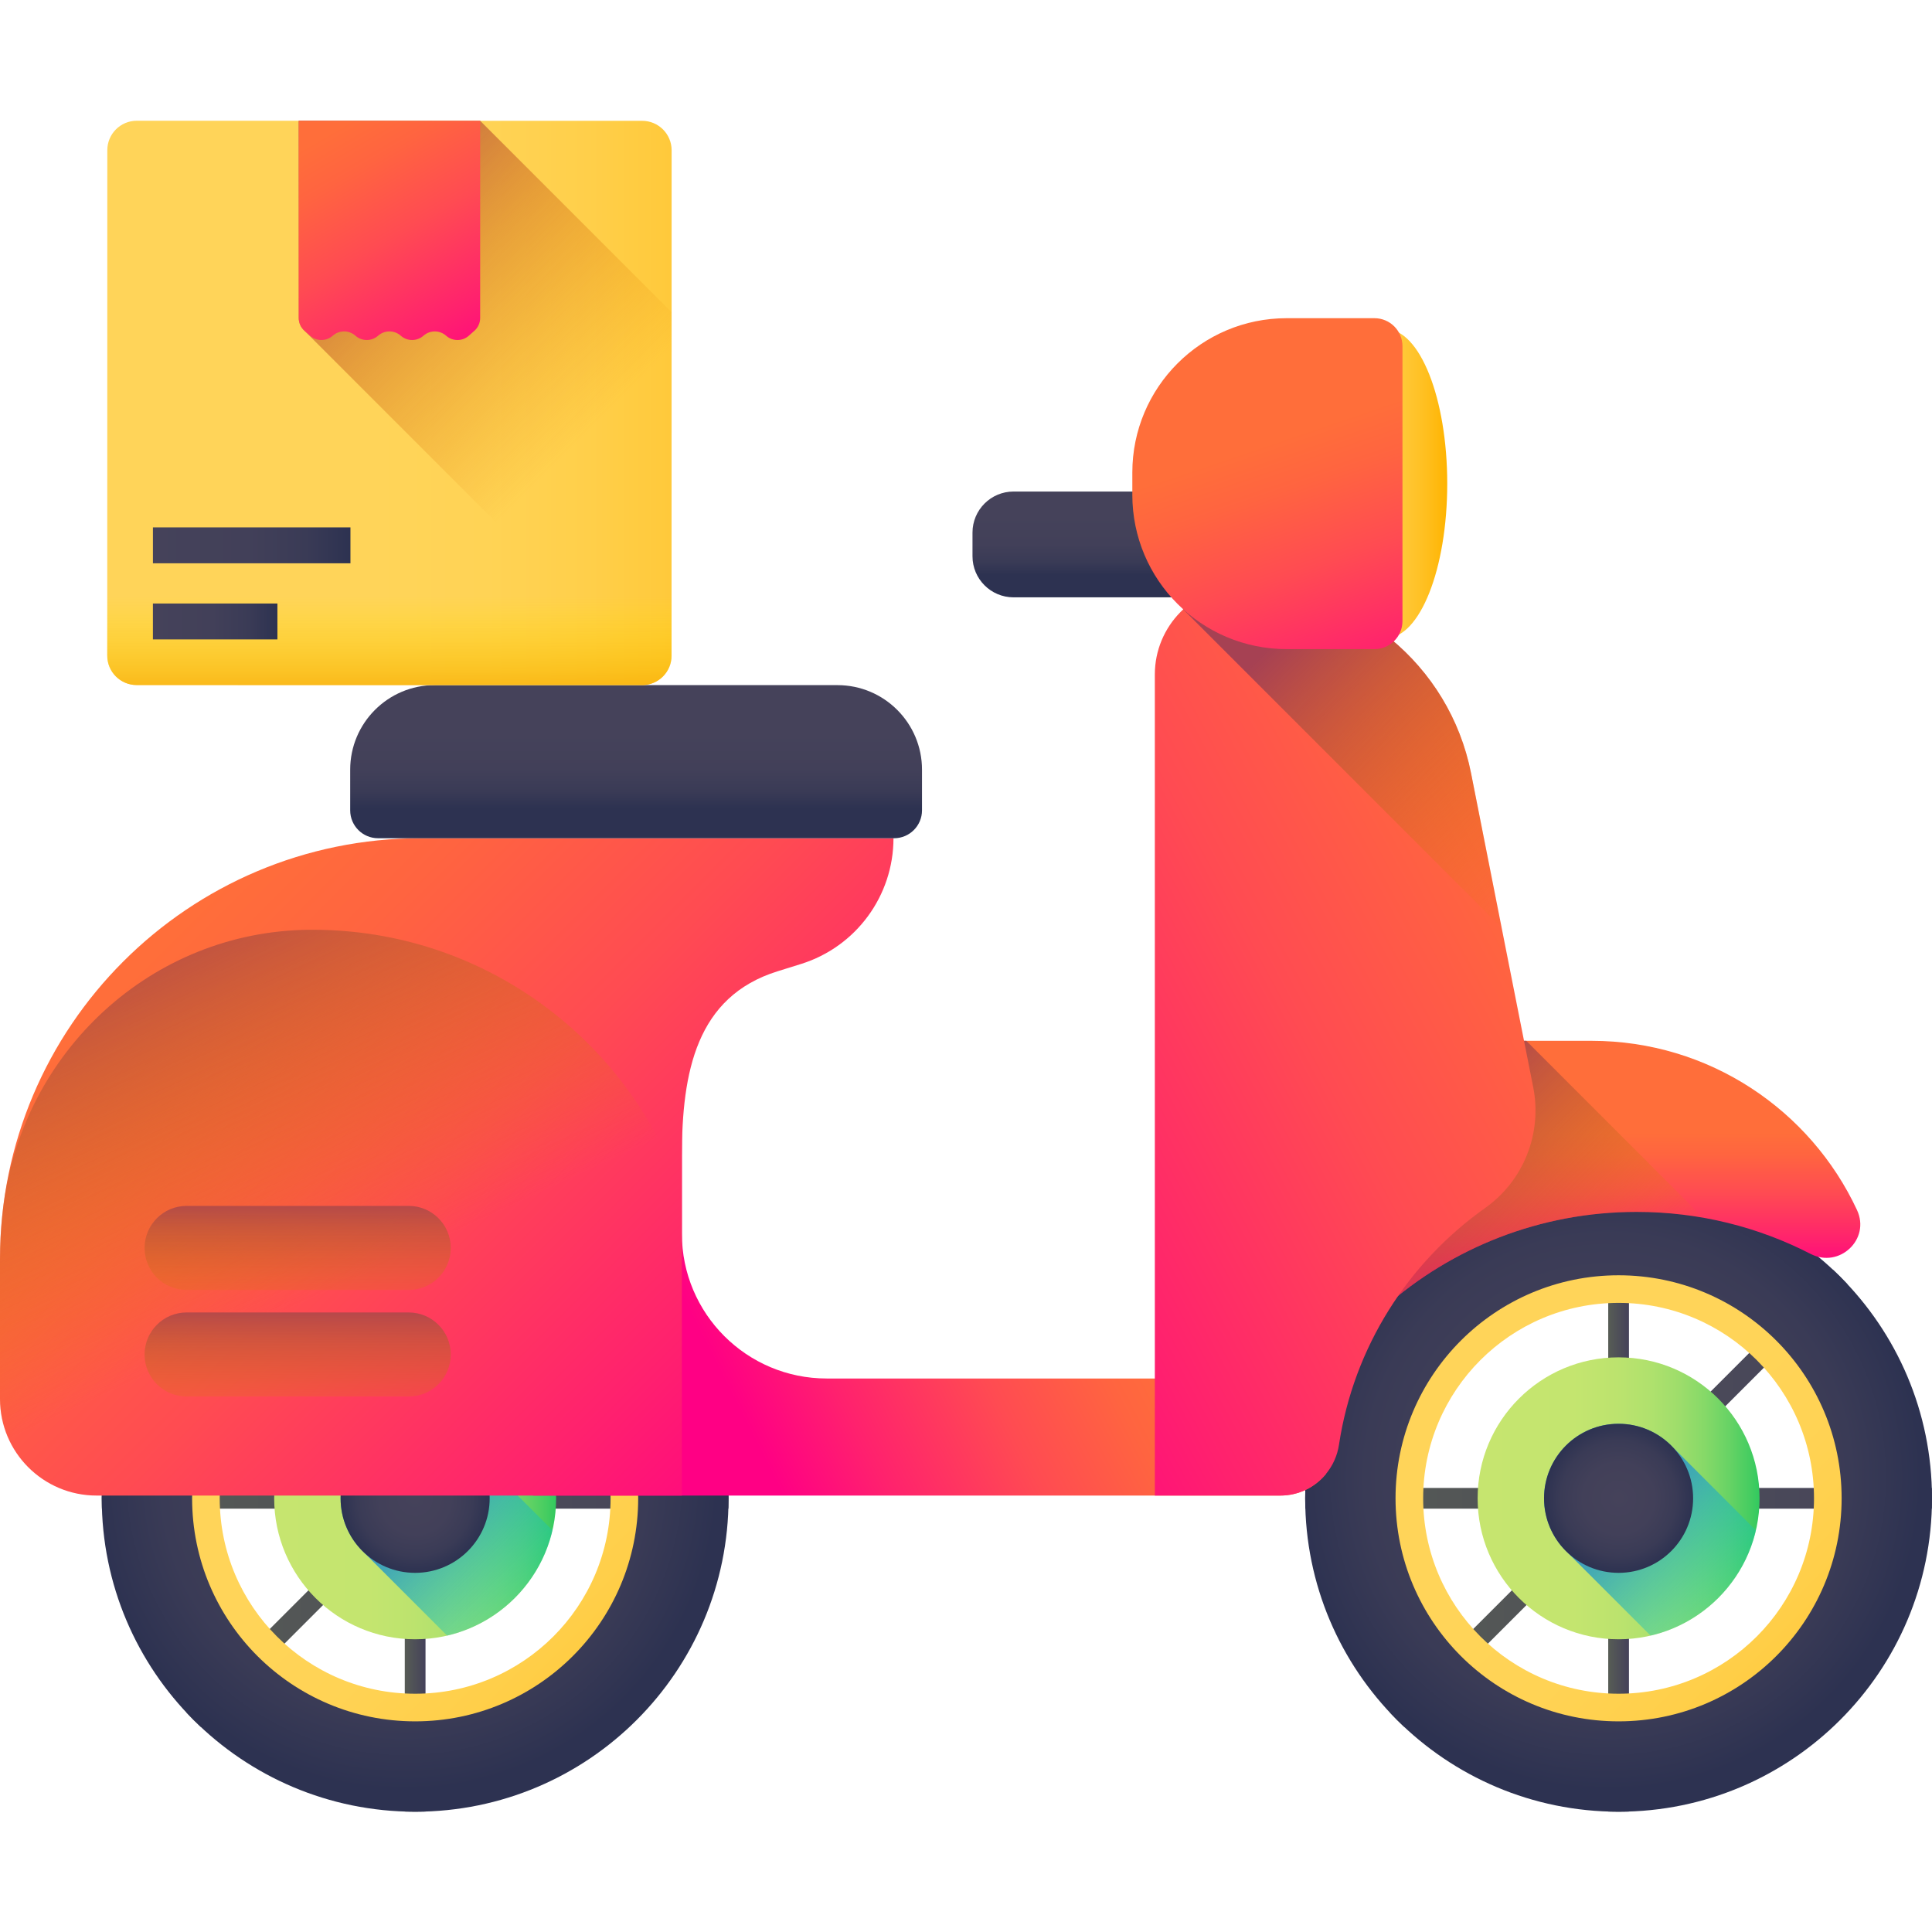 <svg height="512pt" viewBox="0 -32 512 512" width="512pt" xmlns="http://www.w3.org/2000/svg" xmlns:xlink="http://www.w3.org/1999/xlink"><linearGradient id="a"><stop offset="0" stop-color="#575c55"/><stop offset="1" stop-color="#45425a"/></linearGradient><linearGradient id="b" gradientUnits="userSpaceOnUse" x1="107.269" x2="112.767" xlink:href="#a" y1="365.068" y2="365.068"/><linearGradient id="c" gradientUnits="userSpaceOnUse" x1="26.96" x2="193.075" xlink:href="#a" y1="365.068" y2="365.068"/><linearGradient id="d" gradientUnits="userSpaceOnUse" x1="49.379" x2="170.656" xlink:href="#a" y1="365.069" y2="365.069"/><linearGradient id="e"><stop offset="0" stop-color="#ffd459"/><stop offset=".23" stop-color="#ffd355"/><stop offset=".436" stop-color="#ffcf4a"/><stop offset=".634" stop-color="#ffc838"/><stop offset=".825" stop-color="#ffbf1f"/><stop offset="1" stop-color="#ffb400"/></linearGradient><linearGradient id="f" gradientUnits="userSpaceOnUse" x1="102.43" x2="200.603" xlink:href="#e" y1="357.481" y2="455.654"/><linearGradient id="g"><stop offset="0" stop-color="#45425a"/><stop offset=".476" stop-color="#424059"/><stop offset=".774" stop-color="#3a3b56"/><stop offset="1" stop-color="#2d3251"/></linearGradient><radialGradient id="h" cx="107.209" cy="359.452" gradientUnits="userSpaceOnUse" r="83.054" xlink:href="#g"/><linearGradient id="i"><stop offset="0" stop-color="#c6e56f"/><stop offset=".337" stop-color="#c4e56f"/><stop offset=".495" stop-color="#bce36e"/><stop offset=".616" stop-color="#afe16d"/><stop offset=".718" stop-color="#9ddd6b"/><stop offset=".808" stop-color="#85d968"/><stop offset=".89" stop-color="#68d365"/><stop offset=".964" stop-color="#46cd61"/><stop offset="1" stop-color="#32c95f"/></linearGradient><linearGradient id="j" gradientUnits="userSpaceOnUse" x1="72.66" x2="147.376" xlink:href="#i" y1="365.069" y2="365.069"/><linearGradient id="k"><stop offset=".003" stop-color="#00e7b2" stop-opacity="0"/><stop offset=".431" stop-color="#1bc4b7" stop-opacity=".427"/><stop offset="1" stop-color="#3b9abe"/></linearGradient><linearGradient id="l" gradientUnits="userSpaceOnUse" x1="145.982" x2="112.091" xlink:href="#k" y1="401.033" y2="367.142"/><radialGradient id="m" cx="110.018" cy="365.069" gradientUnits="userSpaceOnUse" r="19.753" xlink:href="#g"/><linearGradient id="n" gradientUnits="userSpaceOnUse" x1="426.194" x2="431.692" xlink:href="#a" y1="365.068" y2="365.068"/><linearGradient id="o" gradientUnits="userSpaceOnUse" x1="345.885" x2="512" xlink:href="#a" y1="365.068" y2="365.068"/><linearGradient id="p" gradientUnits="userSpaceOnUse" x1="368.304" x2="489.581" xlink:href="#a" y1="365.069" y2="365.069"/><linearGradient id="q" gradientUnits="userSpaceOnUse" x1="421.354" x2="519.528" xlink:href="#e" y1="357.481" y2="455.654"/><radialGradient id="r" cx="426.134" cy="359.452" gradientUnits="userSpaceOnUse" r="83.054" xlink:href="#g"/><linearGradient id="s" gradientUnits="userSpaceOnUse" x1="391.585" x2="466.3" xlink:href="#i" y1="365.069" y2="365.069"/><linearGradient id="t" gradientUnits="userSpaceOnUse" x1="464.907" x2="431.016" xlink:href="#k" y1="401.033" y2="367.142"/><radialGradient id="u" cx="428.943" cy="365.069" gradientUnits="userSpaceOnUse" r="19.753" xlink:href="#g"/><linearGradient id="v"><stop offset="0" stop-color="#ff6e3a"/><stop offset=".16" stop-color="#ff6440"/><stop offset=".427" stop-color="#ff4b52"/><stop offset=".766" stop-color="#ff216e"/><stop offset="1" stop-color="#ff0084"/></linearGradient><linearGradient id="w" gradientUnits="userSpaceOnUse" x1="289.186" x2="192.944" xlink:href="#v" y1="286.795" y2="335.635"/><linearGradient id="x" gradientUnits="userSpaceOnUse" x1="54.782" x2="212.126" xlink:href="#v" y1="206.135" y2="363.479"/><linearGradient id="y" gradientUnits="userSpaceOnUse" x1="429.948" x2="429.948" xlink:href="#v" y1="268.289" y2="305.278"/><linearGradient id="z"><stop offset="0" stop-color="#e58200" stop-opacity="0"/><stop offset=".241" stop-color="#da760f" stop-opacity=".243"/><stop offset=".704" stop-color="#bc5737" stop-opacity=".706"/><stop offset="1" stop-color="#a64153"/></linearGradient><linearGradient id="A" gradientUnits="userSpaceOnUse" x1="426.204" x2="371.333" xlink:href="#z" y1="319.655" y2="264.784"/><linearGradient id="B" gradientUnits="userSpaceOnUse" x1="425.29" x2="234.38" xlink:href="#v" y1="194.411" y2="297.024"/><linearGradient id="C" gradientUnits="userSpaceOnUse" x1="292.025" x2="292.025" xlink:href="#g" y1="104.823" y2="120.335"/><linearGradient id="D" gradientUnits="userSpaceOnUse" x1="412.275" x2="341.786" xlink:href="#z" y1="204.418" y2="133.929"/><linearGradient id="E" gradientUnits="userSpaceOnUse" x1="351.059" x2="383.531" xlink:href="#e" y1="96.173" y2="96.173"/><linearGradient id="F" gradientUnits="userSpaceOnUse" x1="336.9" x2="363.054" xlink:href="#v" y1="85.23" y2="162.279"/><linearGradient id="G" gradientUnits="userSpaceOnUse" x1="168.571" x2="168.571" xlink:href="#g" y1="162.295" y2="182.217"/><linearGradient id="H" gradientUnits="userSpaceOnUse" x1="88.53" x2="38.173" xlink:href="#z" y1="309.749" y2="201.166"/><linearGradient id="I" gradientUnits="userSpaceOnUse" x1="78.884" x2="78.884" xlink:href="#z" y1="319" y2="283.963"/><linearGradient id="J" gradientUnits="userSpaceOnUse" x1="78.884" x2="78.884" xlink:href="#z" y1="347.238" y2="312.202"/><linearGradient id="K" gradientTransform="matrix(1.004 0 -0 1.004 40.496 188.906)" gradientUnits="userSpaceOnUse" x1="58.628" x2="188.126" xlink:href="#e" y1="-113.685" y2="-113.685"/><linearGradient id="L" gradientTransform="matrix(1.004 0 -0 1.004 40.496 188.906)" gradientUnits="userSpaceOnUse" x1="116.395" x2="37.142" y1="-107.257" y2="-186.51"><stop offset="0" stop-color="#e58200" stop-opacity="0"/><stop offset=".192" stop-color="#de7b09" stop-opacity=".192"/><stop offset=".501" stop-color="#cd6920" stop-opacity=".502"/><stop offset=".887" stop-color="#b04b46" stop-opacity=".886"/><stop offset="1" stop-color="#a64153"/></linearGradient><linearGradient id="M" gradientTransform="matrix(1.004 0 -0 1.004 40.496 188.906)" gradientUnits="userSpaceOnUse" x1="48.273" x2="85.939" xlink:href="#v" y1="-185.906" y2="-121.133"/><linearGradient id="N" gradientTransform="matrix(1.004 0 -0 1.004 40.496 188.906)" gradientUnits="userSpaceOnUse" x1="62.447" x2="62.447" y1="-62.712" y2="-28.613"><stop offset="0" stop-color="#ffe600" stop-opacity="0"/><stop offset="1" stop-color="#f59500"/></linearGradient><linearGradient id="O" gradientUnits="userSpaceOnUse" x1="40.525" x2="73.517" xlink:href="#g" y1="132.692" y2="132.692"/><linearGradient id="P" gradientUnits="userSpaceOnUse" x1="40.528" x2="92.874" xlink:href="#g" y1="112.521" y2="112.521"/><path d="m112.766 282.059v166.02c-.914.035-1.828.047-2.746.047-.922 0-1.836-.012-2.75-.047v-166.02c.914-.035 1.828-.047 2.75-.047.918 0 1.832.012 2.746.047zm0 0" fill="url(#b)"/><path d="m193.074 365.066c0 .922-.012 1.836-.047 2.75h-166.02c-.035-.914-.047-1.828-.047-2.75 0-.918.012-1.832.047-2.746h166.02c.035.914.047 1.828.047 2.746zm0 0" fill="url(#c)"/><path d="m170.656 308.32-117.387 117.387c-1.34-1.254-2.641-2.551-3.891-3.891l57.891-57.891 1.609-1.605 45.621-45.621 12.266-12.27c1.34 1.25 2.641 2.551 3.891 3.891zm0 0" fill="url(#d)"/><path d="m170.656 421.816c-1.25 1.34-2.551 2.641-3.891 3.891l-12.266-12.27-41.734-41.73-63.387-63.387c1.25-1.34 2.551-2.641 3.891-3.891zm0 0" fill="url(#d)"/><path d="m110.02 299.621c-36.148 0-65.449 29.301-65.449 65.449 0 36.145 29.301 65.449 65.449 65.449 36.145 0 65.445-29.305 65.445-65.449 0-36.148-29.301-65.449-65.445-65.449zm0 117.234c-28.605 0-51.793-23.184-51.793-51.789 0-28.602 23.188-51.789 51.793-51.789 28.602 0 51.789 23.188 51.789 51.789 0 28.605-23.188 51.789-51.789 51.789zm0 0" fill="url(#f)"/><path d="m110.02 282.012c-45.871 0-83.055 37.188-83.055 83.055 0 45.871 37.184 83.055 83.055 83.055 45.867 0 83.051-37.184 83.051-83.055 0-45.867-37.184-83.055-83.051-83.055zm0 142.164c-32.645 0-59.109-26.461-59.109-59.109 0-32.645 26.461-59.105 59.109-59.105 32.645 0 59.105 26.461 59.105 59.105 0 32.645-26.461 59.109-59.105 59.109zm0 0" fill="url(#h)"/><path d="m147.375 365.07c0 20.633-16.727 37.355-37.355 37.355-20.633 0-37.359-16.723-37.359-37.355 0-20.633 16.727-37.359 37.359-37.359 20.629 0 37.355 16.727 37.355 37.359zm0 0" fill="url(#j)"/><path d="m146.398 373.535-22.016-22.016c-3.602-3.816-8.703-6.203-14.367-6.203-10.91 0-19.754 8.844-19.754 19.75 0 5.664 2.387 10.766 6.207 14.367l22.016 22.016c13.832-3.203 24.707-14.086 27.914-27.914zm0 0" fill="url(#l)"/><path d="m129.77 365.07c0 10.906-8.844 19.75-19.75 19.75-10.91 0-19.754-8.844-19.754-19.75 0-10.91 8.844-19.754 19.754-19.754 10.906 0 19.75 8.844 19.75 19.754zm0 0" fill="url(#m)"/><path d="m431.691 282.059v166.02c-.914.035-1.828.047-2.75.047-.918 0-1.836-.012-2.746-.047v-166.02c.914-.035 1.828-.047 2.746-.047.922 0 1.836.012 2.75.047zm0 0" fill="url(#n)"/><path d="m512 365.066c0 .922-.016 1.836-.047 2.75h-166.02c-.035-.914-.047-1.828-.047-2.75 0-.918.012-1.832.047-2.746h166.02c.031.914.047 1.828.047 2.746zm0 0" fill="url(#o)"/><path d="m489.582 308.32-63.387 63.387-41.734 41.73-12.266 12.27c-1.34-1.254-2.641-2.551-3.891-3.891l54-54 2.746-2.75 1.141-1.141 1.609-1.605 57.891-57.891c1.34 1.25 2.641 2.551 3.891 3.891zm0 0" fill="url(#p)"/><path d="m489.582 421.816c-1.25 1.34-2.551 2.641-3.891 3.891l-117.387-117.387c1.25-1.34 2.551-2.641 3.891-3.891l12.266 12.27 44.484 44.48zm0 0" fill="url(#p)"/><path d="m428.941 299.621c-36.145 0-65.449 29.301-65.449 65.449 0 36.145 29.305 65.449 65.449 65.449 36.148 0 65.449-29.305 65.449-65.449 0-36.148-29.301-65.449-65.449-65.449zm0 117.234c-28.602 0-51.789-23.184-51.789-51.789 0-28.602 23.188-51.789 51.789-51.789 28.605 0 51.789 23.188 51.789 51.789 0 28.605-23.184 51.789-51.789 51.789zm0 0" fill="url(#q)"/><path d="m428.941 282.012c-45.867 0-83.055 37.188-83.055 83.055 0 45.871 37.188 83.055 83.055 83.055 45.871 0 83.055-37.184 83.055-83.055 0-45.867-37.184-83.055-83.055-83.055zm0 142.164c-32.645 0-59.109-26.461-59.109-59.109 0-32.645 26.465-59.105 59.109-59.105 32.648 0 59.109 26.461 59.109 59.105 0 32.645-26.465 59.109-59.109 59.109zm0 0" fill="url(#r)"/><path d="m466.301 365.07c0 20.633-16.727 37.355-37.359 37.355-20.633 0-37.355-16.723-37.355-37.355 0-20.633 16.723-37.359 37.355-37.359 20.633 0 37.359 16.727 37.359 37.359zm0 0" fill="url(#s)"/><path d="m465.324 373.535-22.016-22.016c-3.602-3.816-8.703-6.203-14.367-6.203-10.91 0-19.754 8.844-19.754 19.75 0 5.664 2.387 10.766 6.207 14.367l22.016 22.016c13.828-3.203 24.707-14.086 27.914-27.914zm0 0" fill="url(#t)"/><path d="m448.695 365.07c0 10.906-8.844 19.75-19.754 19.75s-19.754-8.844-19.754-19.75c0-10.91 8.844-19.754 19.754-19.754s19.754 8.844 19.754 19.754zm0 0" fill="url(#u)"/><path d="m351.387 333.316v25.297c-2.887 3.52-7.242 5.727-12.09 5.727h-197.969v-107.387h39.375v37.98c0 21.203 17.18 38.383 38.383 38.383zm0 0" fill="url(#w)"/><path d="m180.703 364.34h-155.113c-14.133 0-25.59-11.457-25.59-25.586v-37.078c0-61.602 49.938-111.539 111.543-111.539h125.238c0 15.273-9.93 28.777-24.508 33.328l-6.223 1.941c-21.465 6.699-25.348 26.578-25.348 49.066zm0 0" fill="url(#x)"/><path d="m492.133 288.691c3.602 7.742-4.699 15.52-12.293 11.613-13.828-7.117-29.512-11.137-46.125-11.137-25.617 0-49.016 9.547-66.816 25.285v-70.625h54.887c31.156 0 58.02 18.367 70.348 44.863zm0 0" fill="url(#y)"/><path d="m404.48 243.828h-37.582v70.625c17.801-15.738 41.199-25.285 66.816-25.285 6.023 0 11.922.535 17.656 1.547zm0 0" fill="url(#A)"/><path d="m406.32 256.133c2.426 12.246-2.555 24.773-12.738 31.992-20.422 14.477-34.828 36.879-38.734 62.723-.441 2.945-1.672 5.605-3.461 7.766-2.887 3.52-7.242 5.727-12.09 5.727h-33.254v-217.602c0-12.797 10.277-23.348 23.074-23.422 14.82-.086 28.629 5.117 39.414 13.984 10.715 8.805 18.457 21.191 21.312 35.605zm0 0" fill="url(#B)"/><path d="m315.449 126.301h-46.848c-6.008 0-10.879-4.871-10.879-10.883v-6.277c0-6.008 4.871-10.879 10.879-10.879h46.848c6.008 0 10.879 4.871 10.879 10.879v6.277c0 6.012-4.871 10.883-10.879 10.883zm0 0" fill="url(#C)"/><path d="m389.844 172.906c-2.855-14.414-10.598-26.797-21.312-35.605-10.785-8.863-24.594-14.066-39.414-13.984-6.008.035-11.441 2.398-15.535 6.199l84.375 84.375zm0 0" fill="url(#D)"/><path d="m383.531 96.172c0-22.602-7.27-40.926-16.238-40.926-8.965 0-16.234 18.324-16.234 40.926 0 22.605 7.27 40.926 16.234 40.926 8.969 0 16.238-18.32 16.238-40.926zm0 0" fill="url(#E)"/><path d="m364.246 140.023h-23.262c-22.594 0-40.906-18.316-40.906-40.906v-5.891c0-22.59 18.312-40.902 40.906-40.902h23.262c4.102 0 7.422 3.32 7.422 7.422v72.855c0 4.098-3.32 7.422-7.422 7.422zm0 0" fill="url(#F)"/><path d="m115.215 149.566h106.711c12.379 0 22.414 10.035 22.414 22.414v10.77c0 4.078-3.309 7.387-7.387 7.387h-136.766c-4.078 0-7.383-3.309-7.383-7.387v-10.77c0-12.379 10.031-22.414 22.41-22.414zm0 0" fill="url(#G)"/><path d="m175.227 364.34c2.109-4.176 3.941-8.512 5.477-12.984v-67.098c-13.934-40.645-52.477-69.859-97.844-69.859-.219 0-.438 0-.66 0-41.914.262-76.441 32.309-81.406 73.93-.523 4.375-.793 8.832-.793 13.348v37.078c0 14.129 11.457 25.586 25.59 25.586zm0 0" fill="url(#H)"/><path d="m108.316 309.852h-58.863c-6.152 0-11.137-4.984-11.137-11.137 0-6.148 4.984-11.137 11.137-11.137h58.863c6.148 0 11.137 4.984 11.137 11.137s-4.988 11.137-11.137 11.137zm0 0" fill="url(#I)"/><path d="m108.316 338.09h-58.863c-6.152 0-11.137-4.984-11.137-11.137 0-6.148 4.984-11.137 11.137-11.137h58.863c6.148 0 11.137 4.988 11.137 11.137 0 6.152-4.988 11.137-11.137 11.137zm0 0" fill="url(#J)"/><path d="m170.16 149.566-133.938-.02c-4.309 0-7.805-3.496-7.801-7.805l.016-133.938c.004-4.312 3.496-7.805 7.809-7.805l133.938.02c4.312 0 7.805 3.496 7.805 7.805l-.02 133.941c0 4.309-3.496 7.801-7.809 7.801zm0 0" fill="url(#K)"/><path d="m80.691 55.656 78.219 78.238 1.477 1.309c1.715 1.52 4.293 1.52 6.008.004l.004-.004c1.715-1.52 4.293-1.52 6.008 0 1.57 1.395 3.871 1.508 5.562.344l.012-84.793-50.727-50.742-48.078-.004-.008 52.254c0 1.297.555 2.535 1.523 3.395zm0 0" fill="url(#L)"/><path d="m127.254.016-.008 52.254c0 1.297-.555 2.531-1.527 3.391l-1.484 1.312c-1.711 1.52-4.289 1.516-6.004 0l-.004-.004c-1.715-1.52-4.293-1.52-6.008 0s-4.293 1.52-6.008 0l-.004-.004c-1.715-1.52-4.293-1.516-6.008 0-1.715 1.52-4.293 1.52-6.008 0-1.715-1.52-4.293-1.52-6.008-.004l-.004.004c-1.715 1.52-4.293 1.52-6.008 0l-1.477-1.312c-.973-.859-1.527-2.094-1.527-3.391l.008-52.254zm0 0" fill="url(#M)"/><path d="m28.426 99.809-.004 41.934c-.004 4.312 3.492 7.805 7.801 7.809l133.938.016c4.312.004 7.809-3.492 7.809-7.801l.004-41.938zm0 0" fill="url(#N)"/><path d="m40.523 127.938h32.992v9.512h-32.992zm0 0" fill="url(#O)"/><path d="m40.527 107.766h52.344v9.512h-52.344zm0 0" fill="url(#P)"/></svg>
